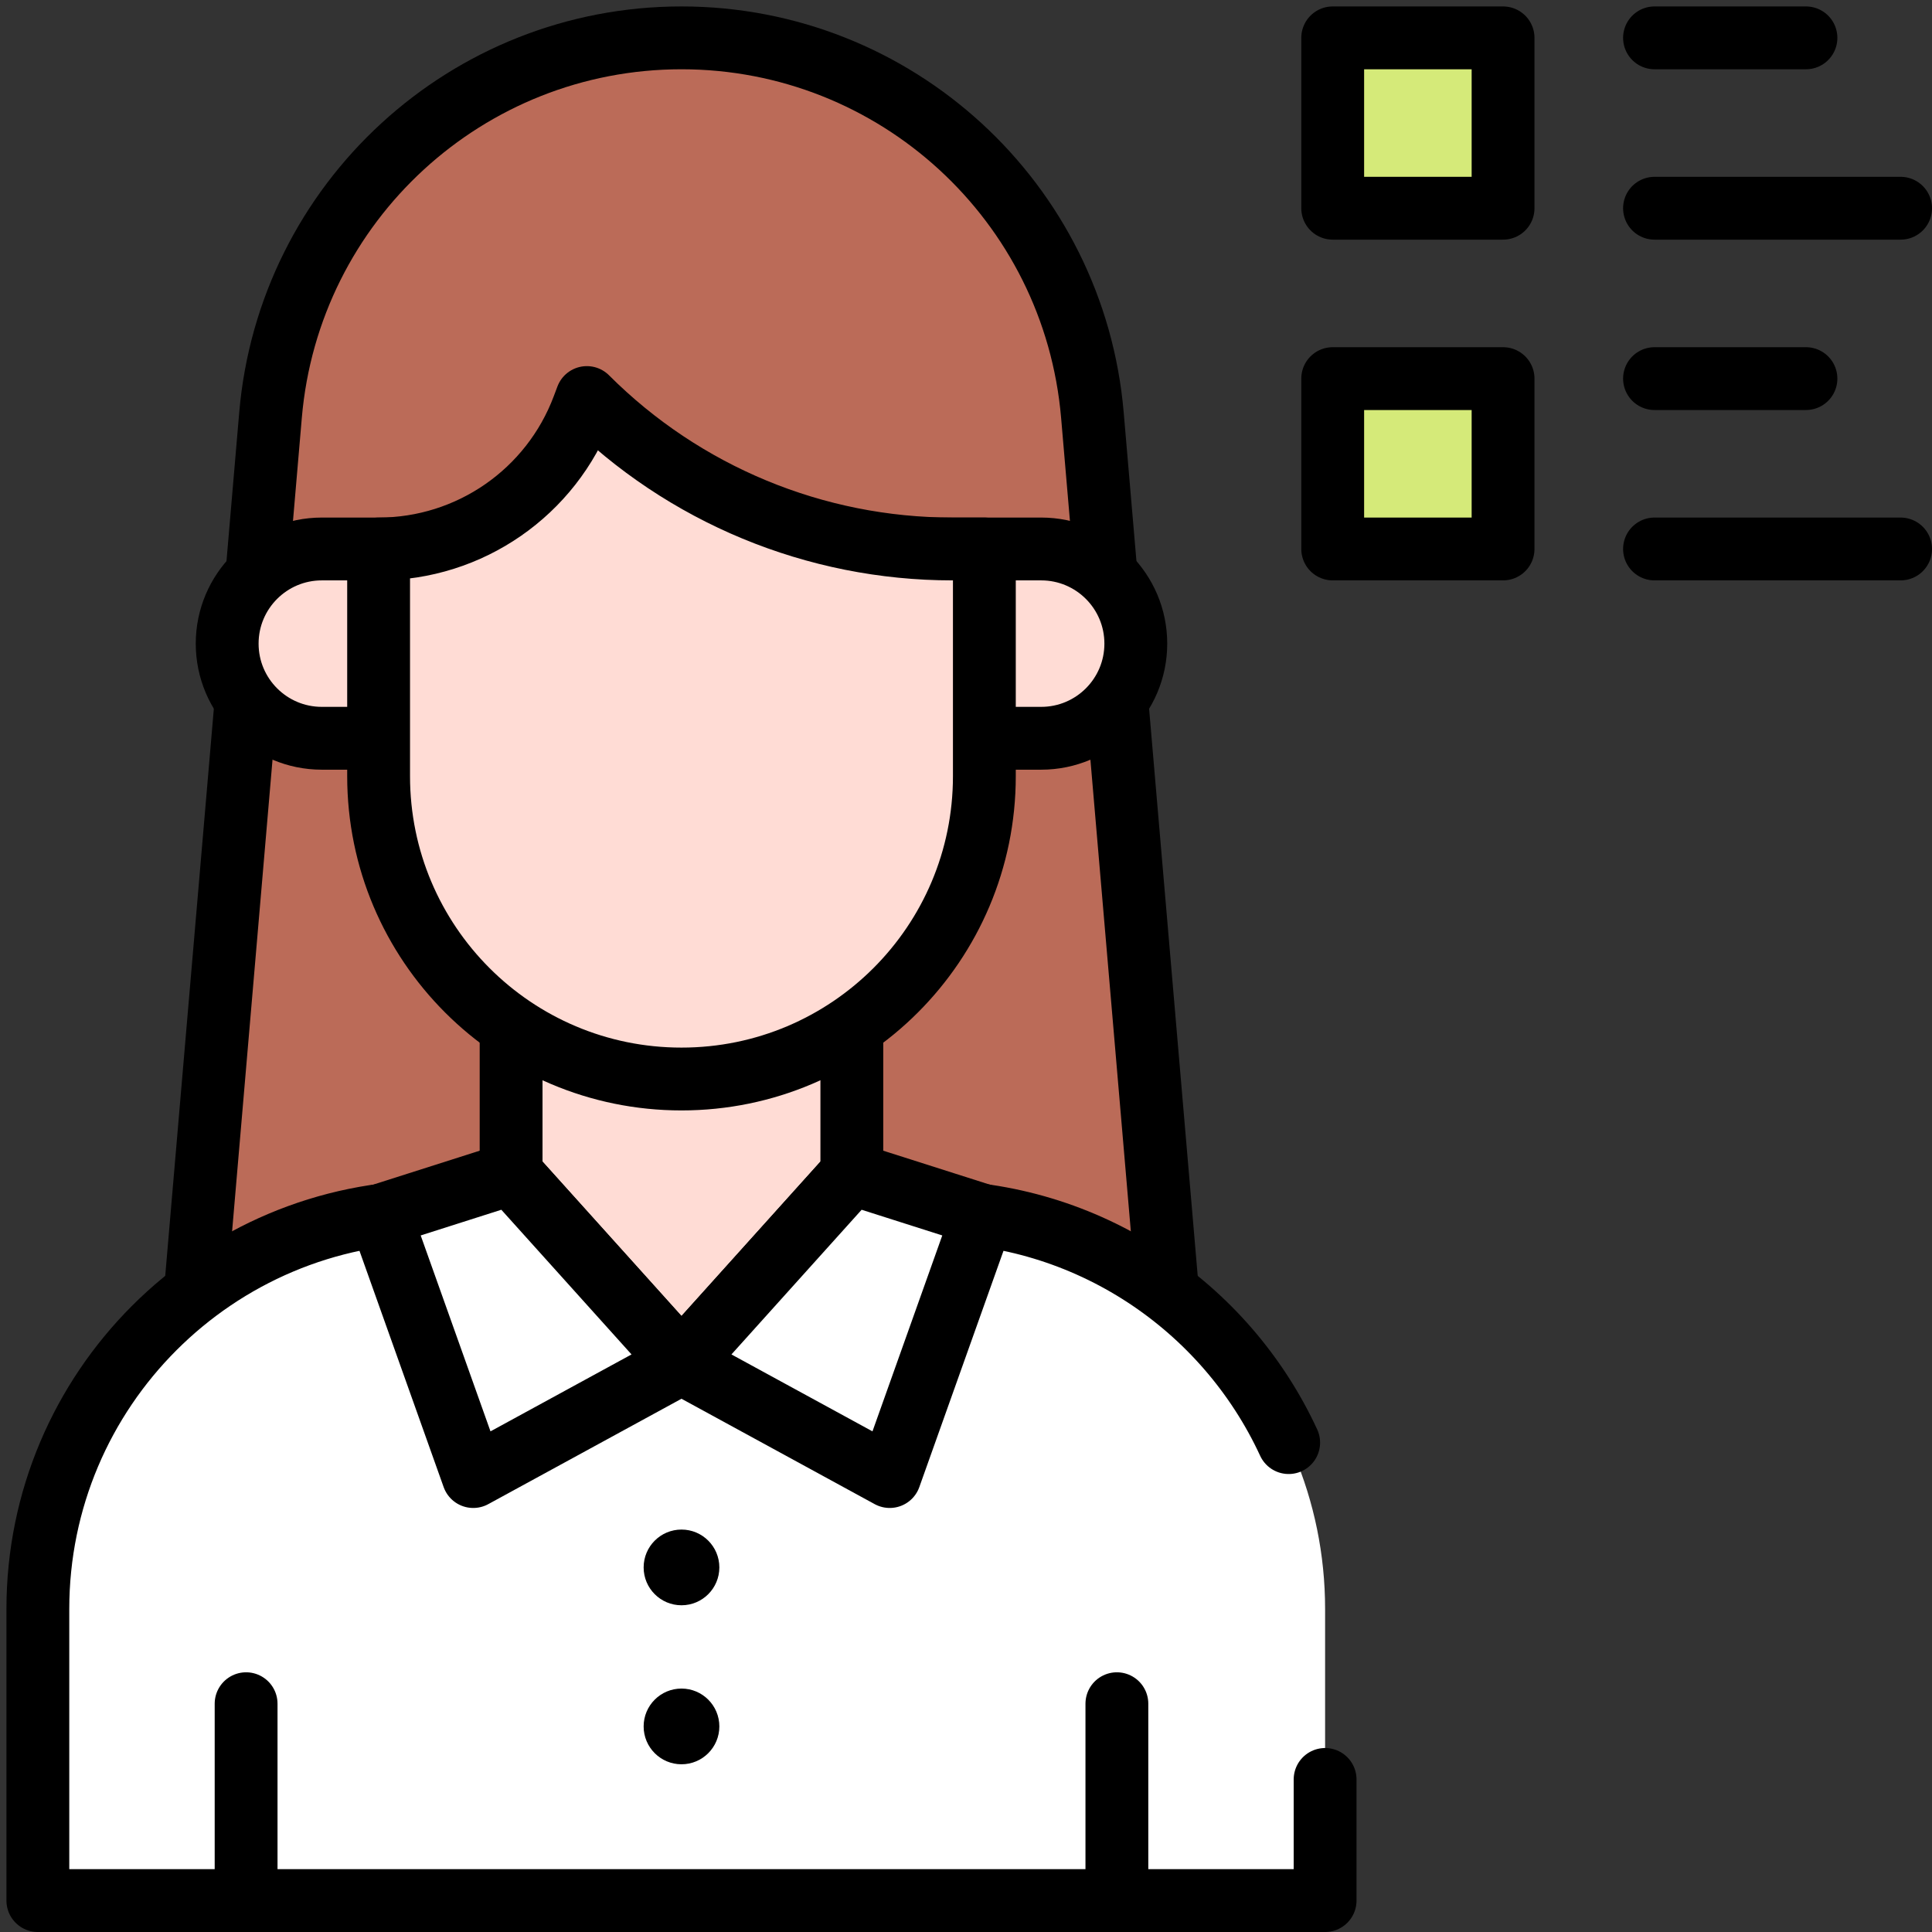 <svg width="123" height="123" viewBox="0 0 123 123" fill="none" xmlns="http://www.w3.org/2000/svg">
<rect x="0" y="0" width="123" height="123" fill="#333333" stroke="none"/>
<path d="M95.692 2.41H84.846V13.257H95.692V2.41Z" fill="#D5EA79" stroke="black" stroke-width="4" stroke-miterlimit="10" stroke-linecap="round" stroke-linejoin="round"/>
<path d="M105.334 13.257H121.001" stroke="black" stroke-width="4" stroke-miterlimit="10" stroke-linecap="round" stroke-linejoin="round"/>
<path d="M105.334 2.41H114.975" stroke="black" stroke-width="4" stroke-miterlimit="10" stroke-linecap="round" stroke-linejoin="round"/>
<path d="M95.692 24.104H84.846V34.95H95.692V24.104Z" fill="#D5EA79" stroke="black" stroke-width="4" stroke-miterlimit="10" stroke-linecap="round" stroke-linejoin="round"/>
<path d="M105.334 34.95H121.001" stroke="black" stroke-width="4" stroke-miterlimit="10" stroke-linecap="round" stroke-linejoin="round"/>
<path d="M105.334 24.104H114.975" stroke="black" stroke-width="4" stroke-miterlimit="10" stroke-linecap="round" stroke-linejoin="round"/>
<path d="M74.72 86.773L69.547 26.426C68.383 12.843 57.018 2.41 43.385 2.41C29.753 2.41 18.388 12.843 17.223 26.426L12.051 86.773H74.72Z" fill="#BB6B58" stroke="black" stroke-width="4" stroke-miterlimit="10" stroke-linecap="round" stroke-linejoin="round"/>
<path d="M52.35 77.132H34.423H27.719C13.741 77.132 2.41 88.463 2.41 102.44V121H84.362V102.44C84.362 88.463 73.031 77.132 59.054 77.132H52.35Z" fill="white"/>
<path d="M82.043 91.843C78.033 83.159 69.248 77.132 59.054 77.132H27.719C13.741 77.132 2.41 88.463 2.41 102.44V121H84.362V113.287" stroke="black" stroke-width="4" stroke-miterlimit="10" stroke-linecap="round" stroke-linejoin="round"/>
<circle cx="43.387" cy="99.789" r="2.41" fill="black"/>
<circle cx="43.387" cy="109.912" r="2.41" fill="black"/>
<path d="M15.668 108.466V121" stroke="black" stroke-width="4" stroke-miterlimit="10" stroke-linecap="round" stroke-linejoin="round"/>
<path d="M71.106 108.466V121" stroke="black" stroke-width="4" stroke-miterlimit="10" stroke-linecap="round" stroke-linejoin="round"/>
<path d="M54.232 74.721V61.464H32.539V74.721L43.386 86.773L54.232 74.721Z" fill="#FFDCD5" stroke="black" stroke-width="4" stroke-miterlimit="10" stroke-linecap="round" stroke-linejoin="round"/>
<path d="M72.311 40.976C72.311 37.648 69.614 34.95 66.286 34.95H20.489C17.161 34.95 14.463 37.648 14.463 40.976C14.463 44.304 17.161 47.002 20.489 47.002H66.286C69.614 47.002 72.311 44.304 72.311 40.976Z" fill="#FFDCD5" stroke="black" stroke-width="4" stroke-miterlimit="10" stroke-linecap="round" stroke-linejoin="round"/>
<path d="M24.104 34.95C29.903 34.95 35.094 31.353 37.13 25.923L37.361 25.309C43.534 31.482 51.907 34.95 60.637 34.95H62.669V49.412C62.669 60.062 54.036 68.695 43.386 68.695C32.737 68.695 24.104 60.062 24.104 49.412V34.95Z" fill="#FFDCD5" stroke="black" stroke-width="4" stroke-miterlimit="10" stroke-linecap="round" stroke-linejoin="round"/>
<path d="M32.54 74.721L24.205 77.376L30.129 94.004L43.386 86.773L32.54 74.721Z" fill="white" stroke="black" stroke-width="4" stroke-miterlimit="10" stroke-linecap="round" stroke-linejoin="round"/>
<path d="M54.233 74.721L62.568 77.376L56.644 94.004L43.387 86.773L54.233 74.721Z" fill="white" stroke="black" stroke-width="4" stroke-miterlimit="10" stroke-linecap="round" stroke-linejoin="round"/>
</svg>
